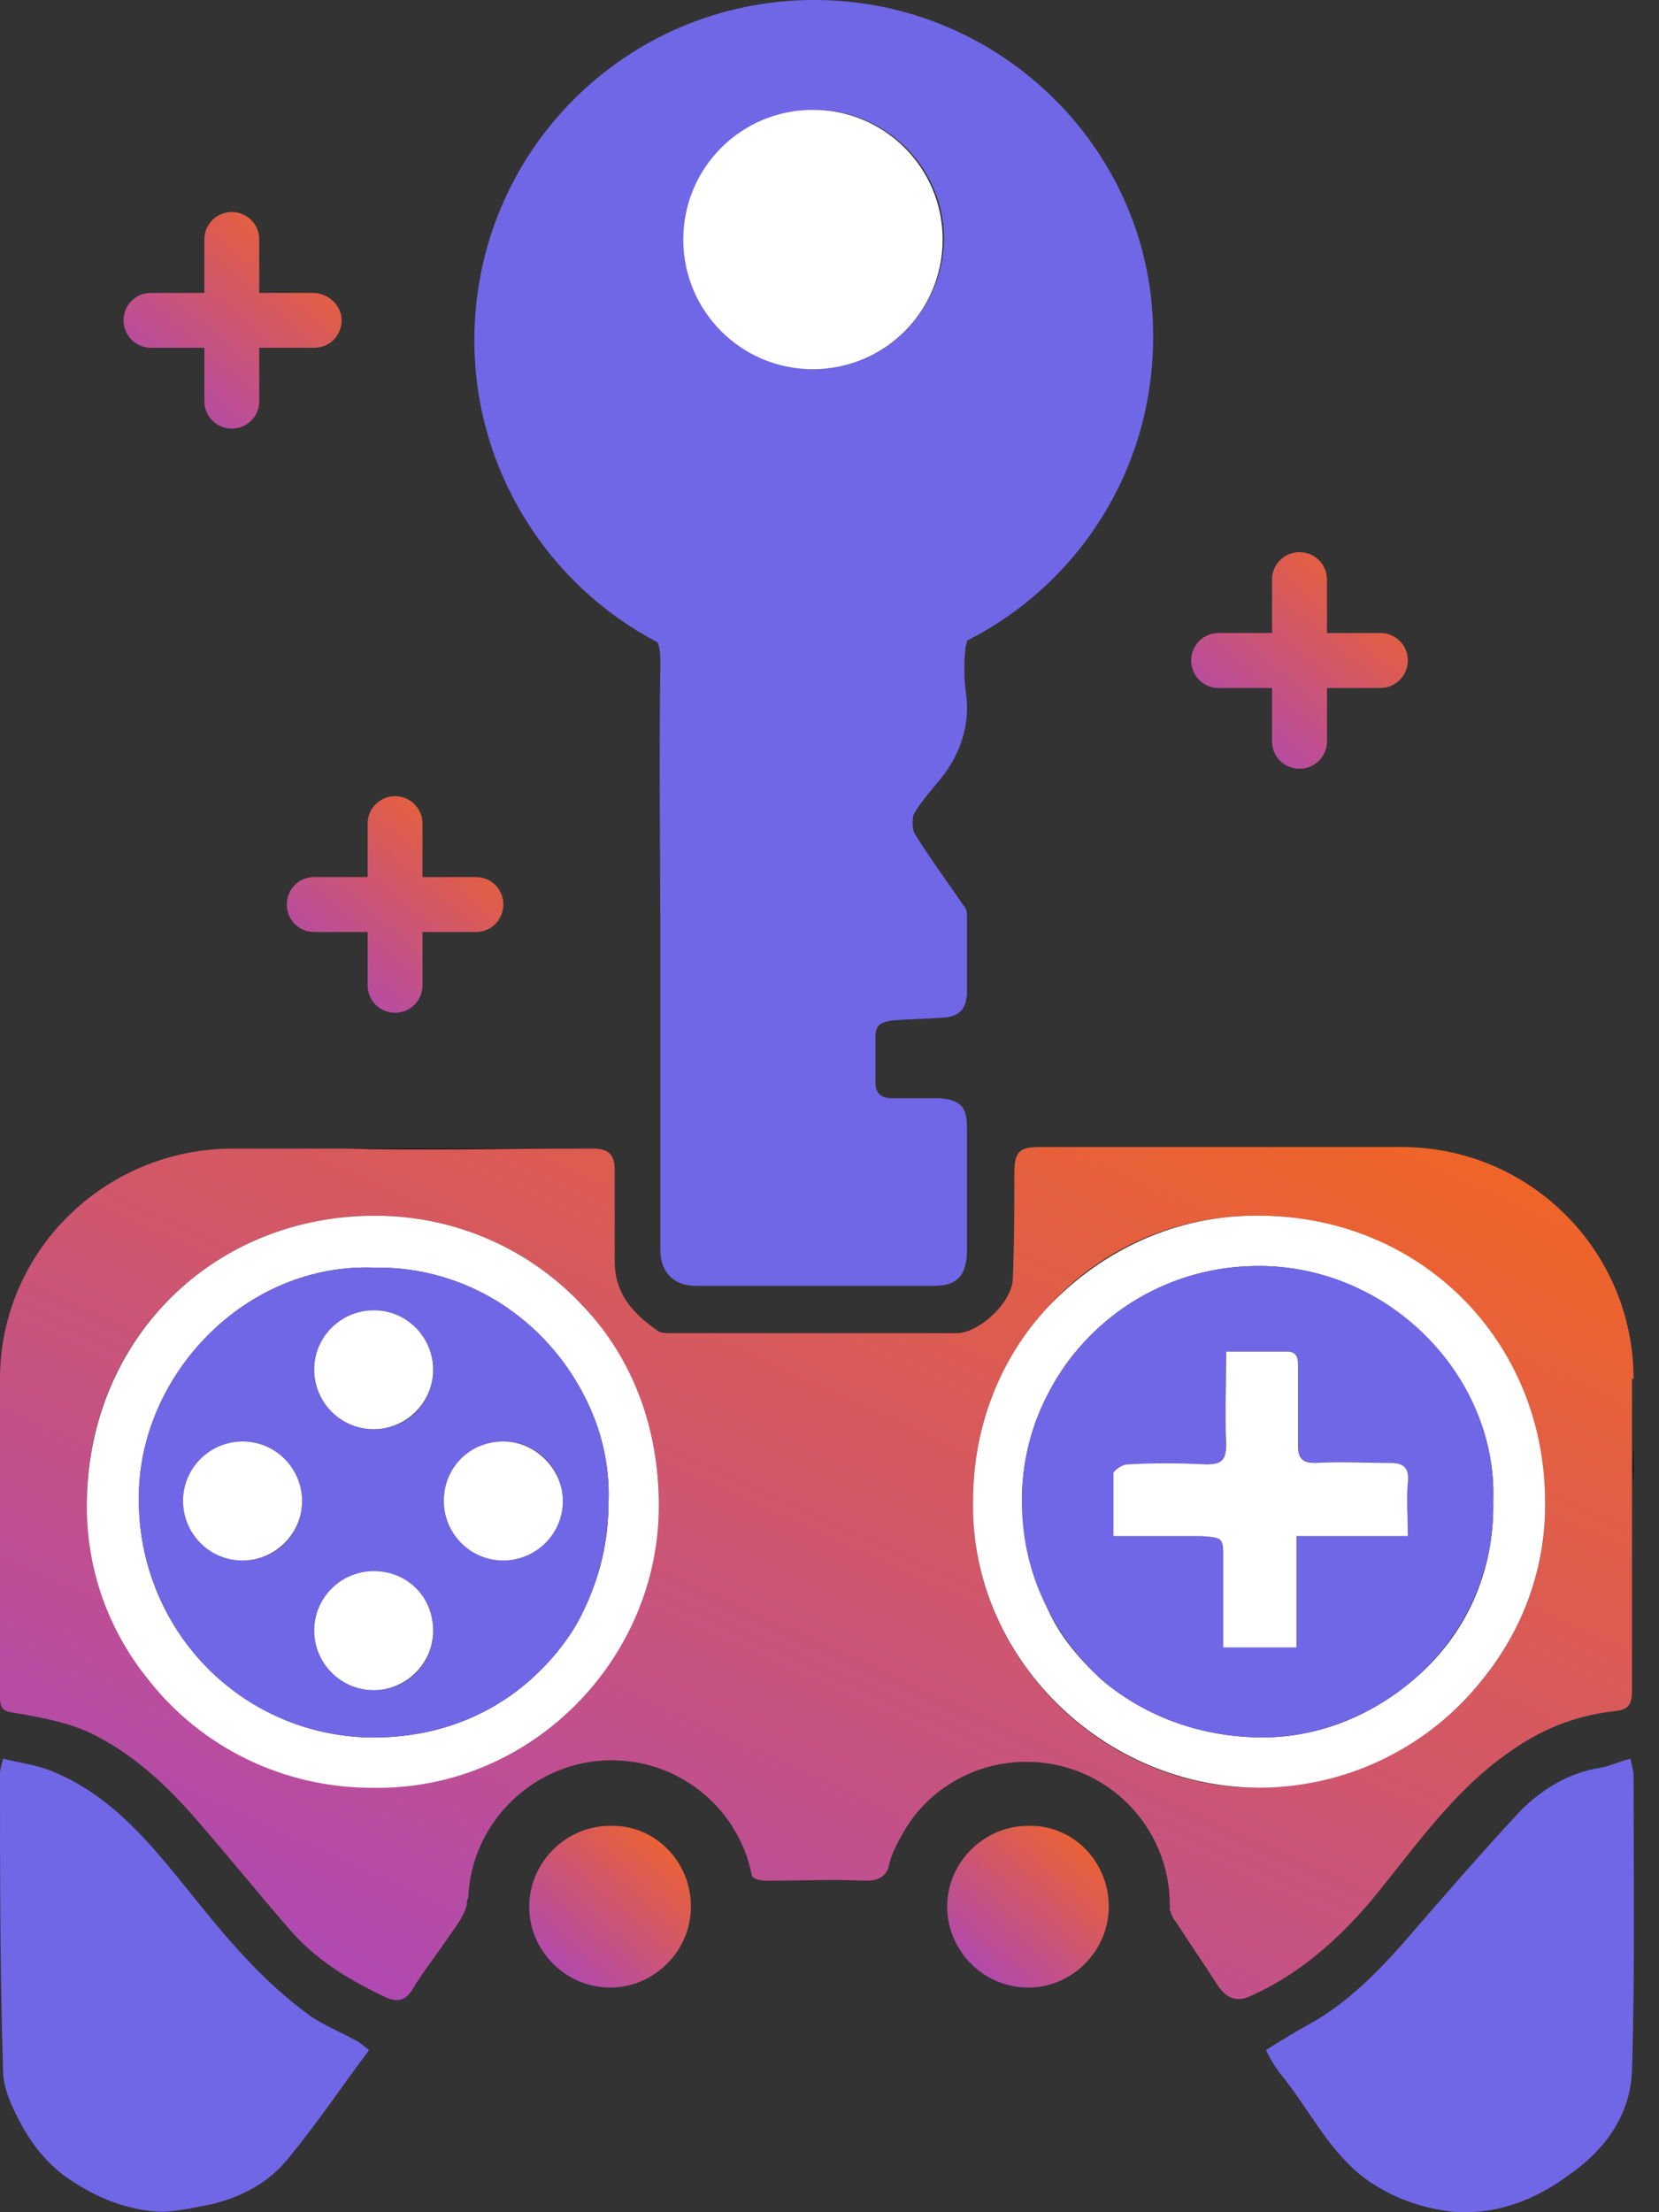 <svg width="15" height="20" viewBox="0 0 15 20" fill="none" xmlns="http://www.w3.org/2000/svg">
<rect x="0" y="0" width="15" height="20" fill="#333333" stroke="none"/>
<path d="M3.337 18.534C3.089 18.865 2.868 19.196 2.606 19.514C2.427 19.734 2.193 19.858 1.917 19.927C1.765 19.955 1.6 19.996 1.448 19.996C1.172 19.982 0.91 19.886 0.676 19.734C0.428 19.582 0.262 19.362 0.138 19.1C0.083 18.989 0.028 18.852 0.028 18.727C0 17.831 0 16.935 0 16.038C0 15.997 0.014 15.956 0.028 15.9C0.193 15.942 0.345 15.956 0.496 16.024C1.02 16.245 1.365 16.673 1.71 17.1C2.041 17.514 2.372 17.914 2.813 18.231C2.937 18.314 3.075 18.369 3.199 18.438C3.241 18.452 3.282 18.493 3.337 18.534Z" fill="#7067E6"/>
<path d="M14.742 15.9C14.756 15.969 14.77 16.011 14.77 16.052C14.77 16.935 14.783 17.831 14.756 18.714C14.742 19.127 14.508 19.445 14.163 19.679C13.859 19.9 13.515 20.024 13.142 19.996C12.88 19.969 12.632 19.886 12.398 19.734C12.025 19.486 11.846 19.072 11.57 18.741C11.529 18.686 11.487 18.617 11.446 18.534C11.598 18.438 11.736 18.355 11.887 18.272C12.191 18.093 12.439 17.845 12.673 17.583C13.032 17.169 13.377 16.769 13.749 16.369C13.942 16.176 14.19 16.024 14.466 15.983C14.549 15.969 14.632 15.928 14.742 15.9Z" fill="#7067E6"/>
<path d="M3.089 2.896C3.089 3.034 2.979 3.144 2.841 3.144H2.344V3.627C2.344 3.765 2.234 3.875 2.096 3.875C1.958 3.875 1.848 3.765 1.848 3.627V3.144H1.365C1.227 3.144 1.117 3.034 1.117 2.896C1.117 2.758 1.227 2.648 1.365 2.648H1.848V2.165C1.848 2.027 1.958 1.917 2.096 1.917C2.234 1.917 2.344 2.027 2.344 2.165V2.648H2.827C2.965 2.648 3.089 2.758 3.089 2.896Z" fill="url(#paint0_linear_10020_19329)"/>
<path d="M4.551 8.177C4.551 8.315 4.441 8.426 4.303 8.426H3.82V8.908C3.82 9.046 3.71 9.156 3.572 9.156C3.434 9.156 3.324 9.046 3.324 8.908V8.426H2.841C2.703 8.426 2.593 8.315 2.593 8.177C2.593 8.039 2.703 7.929 2.841 7.929H3.324V7.446C3.324 7.309 3.434 7.198 3.572 7.198C3.71 7.198 3.82 7.309 3.82 7.446V7.929H4.303C4.441 7.929 4.551 8.039 4.551 8.177Z" fill="url(#paint1_linear_10020_19329)"/>
<path d="M12.729 5.971C12.729 6.109 12.618 6.22 12.48 6.22H11.998V6.702C11.998 6.84 11.887 6.95 11.749 6.95C11.611 6.95 11.501 6.84 11.501 6.702V6.22H11.018C10.881 6.22 10.77 6.109 10.77 5.971C10.77 5.833 10.881 5.723 11.018 5.723H11.501V5.24C11.501 5.103 11.611 4.992 11.749 4.992C11.887 4.992 11.998 5.103 11.998 5.24V5.723H12.48C12.618 5.723 12.729 5.833 12.729 5.971Z" fill="url(#paint2_linear_10020_19329)"/>
<path d="M7.364 0C5.654 0 4.289 1.379 4.289 3.075C4.289 4.261 4.965 5.296 5.944 5.806C5.971 5.861 5.971 5.93 5.971 6.013C5.957 6.881 5.971 7.75 5.971 8.605V11.308C5.971 11.501 6.095 11.625 6.288 11.625H8.44C8.647 11.625 8.729 11.543 8.743 11.336C8.743 10.95 8.743 10.577 8.743 10.191C8.743 9.998 8.674 9.943 8.495 9.929C8.357 9.929 8.205 9.929 8.067 9.929C7.971 9.929 7.916 9.888 7.916 9.791C7.916 9.653 7.916 9.502 7.916 9.364C7.916 9.253 7.985 9.24 8.067 9.226C8.233 9.212 8.385 9.212 8.55 9.198C8.688 9.184 8.743 9.102 8.743 8.964C8.743 8.743 8.743 8.523 8.743 8.302C8.743 8.261 8.743 8.219 8.716 8.192C8.564 7.971 8.412 7.764 8.274 7.543C8.247 7.502 8.247 7.419 8.26 7.364C8.316 7.268 8.385 7.185 8.454 7.102C8.674 6.854 8.785 6.564 8.729 6.233C8.716 6.109 8.716 5.985 8.729 5.861C8.729 5.833 8.743 5.82 8.743 5.792C9.75 5.282 10.426 4.247 10.426 3.048C10.439 1.379 9.06 0 7.364 0ZM7.364 3.337C6.716 3.337 6.192 2.813 6.192 2.165C6.192 1.517 6.716 0.993 7.364 0.993C8.012 0.993 8.536 1.517 8.536 2.165C8.523 2.813 7.998 3.337 7.364 3.337Z" fill="#7067E6"/>
<path d="M8.523 2.165C8.523 2.814 7.999 3.338 7.35 3.338C6.702 3.338 6.178 2.814 6.178 2.165C6.178 1.517 6.702 0.993 7.35 0.993C7.999 0.993 8.523 1.517 8.523 2.165Z" fill="white"/>
<path d="M14.77 12.466C14.77 11.308 13.832 10.37 12.674 10.37H9.488H9.405C9.212 10.37 9.171 10.412 9.171 10.618C9.171 10.935 9.171 11.253 9.157 11.57C9.143 11.777 8.867 12.039 8.66 12.053C7.805 12.053 6.937 12.053 6.082 12.053C6.04 12.053 5.985 12.053 5.957 12.039C5.737 11.887 5.558 11.708 5.558 11.404C5.558 11.129 5.558 10.853 5.558 10.577C5.558 10.439 5.502 10.384 5.364 10.384H5.296C4.565 10.384 3.848 10.398 3.117 10.384H2.11C0.938 10.384 0 11.322 0 12.466V13.983C0 14.438 0 14.893 0 15.348C0 15.459 0.041 15.473 0.138 15.486C0.372 15.528 0.607 15.569 0.814 15.666C1.186 15.845 1.489 16.121 1.765 16.438C2.055 16.769 2.331 17.114 2.62 17.445C2.855 17.72 3.158 17.9 3.475 18.051C3.558 18.093 3.654 18.107 3.723 17.996C3.82 17.831 3.944 17.679 4.054 17.514C4.11 17.431 4.192 17.334 4.22 17.224C4.22 17.196 4.22 17.183 4.234 17.155C4.261 16.465 4.84 15.914 5.53 15.914C6.164 15.914 6.688 16.369 6.799 16.962C6.826 16.989 6.868 17.003 6.923 17.003C7.226 17.003 7.53 16.989 7.833 17.003C7.957 17.003 8.026 16.948 8.04 16.852C8.067 16.741 8.123 16.645 8.178 16.548C8.398 16.176 8.812 15.928 9.281 15.928C9.998 15.928 10.577 16.507 10.577 17.224C10.577 17.238 10.577 17.252 10.577 17.265C10.591 17.307 10.605 17.348 10.633 17.376C10.757 17.569 10.881 17.748 11.005 17.941C11.074 18.051 11.17 18.107 11.294 18.051C11.736 17.858 12.094 17.541 12.398 17.183C12.784 16.714 13.129 16.203 13.639 15.845C13.928 15.638 14.232 15.514 14.576 15.473C14.714 15.459 14.756 15.431 14.756 15.28V15.155C14.756 14.562 14.756 13.956 14.756 13.363C14.756 13.239 14.756 13.128 14.756 13.004V12.466H14.77ZM3.365 16.148C2.551 16.148 1.82 15.762 1.351 15.183C0.993 14.728 0.786 14.162 0.786 13.542C0.814 12.094 1.931 10.991 3.392 10.991C4.137 10.991 4.813 11.308 5.282 11.818C5.695 12.273 5.957 12.894 5.957 13.597C5.957 14.99 4.785 16.176 3.365 16.148ZM13.404 15.183C12.935 15.762 12.218 16.134 11.418 16.162C9.971 16.19 8.771 14.976 8.798 13.569C8.798 12.894 9.047 12.273 9.474 11.818C9.943 11.294 10.633 10.977 11.405 10.991C12.825 11.005 13.956 12.108 13.97 13.569C13.983 14.176 13.763 14.742 13.404 15.183Z" fill="url(#paint3_linear_10020_19329)"/>
<path d="M11.405 10.991C10.633 10.977 9.957 11.308 9.474 11.818C9.047 12.273 8.798 12.894 8.798 13.569C8.771 14.976 9.971 16.176 11.418 16.162C12.218 16.148 12.935 15.776 13.404 15.183C13.763 14.742 13.983 14.176 13.97 13.556C13.956 12.108 12.839 11.004 11.405 10.991ZM12.784 15.183C12.398 15.514 11.901 15.721 11.363 15.707C10.812 15.693 10.329 15.5 9.957 15.183C9.764 15.004 9.584 14.797 9.474 14.549C9.336 14.259 9.253 13.928 9.24 13.569C9.24 13.225 9.322 12.894 9.474 12.604C9.819 11.928 10.522 11.46 11.336 11.446C12.536 11.418 13.542 12.439 13.501 13.569C13.515 14.231 13.239 14.797 12.784 15.183Z" fill="white"/>
<path d="M5.282 11.819C4.813 11.308 4.137 10.991 3.392 10.991C1.931 10.991 0.814 12.095 0.786 13.556C0.772 14.177 0.979 14.742 1.351 15.197C1.82 15.79 2.551 16.163 3.365 16.163C4.799 16.19 5.957 15.004 5.957 13.611C5.957 12.894 5.709 12.274 5.282 11.819ZM4.799 15.184C4.427 15.514 3.944 15.708 3.379 15.708C2.855 15.708 2.372 15.514 1.986 15.184C1.545 14.797 1.255 14.218 1.255 13.556C1.255 12.425 2.22 11.419 3.379 11.46C4.234 11.446 4.937 11.943 5.282 12.618C5.433 12.908 5.516 13.239 5.502 13.584C5.502 13.942 5.42 14.26 5.282 14.549C5.171 14.797 4.992 15.004 4.799 15.184Z" fill="white"/>
<path d="M5.282 10.384C4.551 10.384 3.834 10.398 3.103 10.384H5.282Z" fill="black"/>
<path d="M5.282 12.619C4.937 11.943 4.234 11.446 3.379 11.46C2.22 11.419 1.241 12.439 1.255 13.556C1.255 14.218 1.544 14.797 1.986 15.184C2.358 15.515 2.854 15.708 3.379 15.708C3.944 15.708 4.427 15.515 4.799 15.184C5.006 15.004 5.171 14.784 5.282 14.549C5.42 14.26 5.502 13.929 5.502 13.584C5.516 13.239 5.433 12.908 5.282 12.619ZM2.193 14.108C1.889 14.108 1.655 13.86 1.655 13.57C1.655 13.267 1.903 13.032 2.193 13.032C2.496 13.032 2.73 13.28 2.73 13.57C2.73 13.873 2.496 14.108 2.193 14.108ZM3.379 15.28C3.075 15.28 2.841 15.032 2.841 14.742C2.841 14.439 3.089 14.204 3.379 14.204C3.668 14.204 3.916 14.439 3.916 14.742C3.916 15.046 3.682 15.28 3.379 15.28ZM3.379 12.922C3.075 12.922 2.841 12.674 2.841 12.384C2.841 12.081 3.089 11.846 3.379 11.846C3.668 11.846 3.916 12.081 3.916 12.384C3.916 12.688 3.682 12.922 3.379 12.922ZM4.551 14.108C4.247 14.108 4.013 13.86 4.013 13.57C4.013 13.267 4.247 13.032 4.551 13.032C4.854 13.032 5.089 13.28 5.089 13.57C5.089 13.873 4.84 14.108 4.551 14.108Z" fill="#7067E6"/>
<path d="M5.089 13.57C5.089 13.873 4.84 14.108 4.551 14.108C4.247 14.108 4.013 13.86 4.013 13.57C4.013 13.267 4.247 13.032 4.551 13.032C4.84 13.032 5.089 13.28 5.089 13.57Z" fill="white"/>
<path d="M3.916 14.742C3.916 15.045 3.668 15.28 3.379 15.28C3.075 15.28 2.841 15.031 2.841 14.742C2.841 14.438 3.089 14.204 3.379 14.204C3.682 14.204 3.916 14.438 3.916 14.742Z" fill="white"/>
<path d="M2.731 13.57C2.731 13.873 2.482 14.108 2.193 14.108C1.889 14.108 1.655 13.86 1.655 13.57C1.655 13.267 1.903 13.032 2.193 13.032C2.496 13.032 2.731 13.28 2.731 13.57Z" fill="white"/>
<path d="M3.916 12.383C3.916 12.687 3.668 12.921 3.379 12.921C3.075 12.921 2.841 12.673 2.841 12.383C2.841 12.08 3.089 11.846 3.379 11.846C3.682 11.846 3.916 12.094 3.916 12.383Z" fill="white"/>
<path d="M11.336 11.446C10.522 11.46 9.819 11.928 9.474 12.604C9.322 12.894 9.239 13.225 9.239 13.57C9.239 13.928 9.322 14.259 9.474 14.549C9.598 14.797 9.764 15.004 9.957 15.183C10.329 15.5 10.812 15.693 11.363 15.707C11.887 15.721 12.398 15.514 12.784 15.183C13.225 14.797 13.515 14.232 13.501 13.57C13.542 12.439 12.549 11.418 11.336 11.446ZM12.729 13.404C12.715 13.556 12.729 13.707 12.729 13.887H11.722V14.893H11.06V14.094C11.06 13.901 11.06 13.901 10.853 13.887H10.067C10.067 13.694 10.067 13.501 10.067 13.321C10.067 13.294 10.15 13.239 10.191 13.239C10.425 13.225 10.66 13.225 10.908 13.239C11.032 13.239 11.087 13.211 11.087 13.059C11.074 12.784 11.087 12.521 11.087 12.218C11.294 12.218 11.46 12.218 11.639 12.218C11.722 12.218 11.736 12.273 11.736 12.342C11.736 12.591 11.736 12.825 11.736 13.073C11.736 13.184 11.777 13.225 11.887 13.225C12.122 13.211 12.342 13.225 12.577 13.225C12.701 13.225 12.742 13.28 12.729 13.404Z" fill="#7067E6"/>
<path d="M12.729 13.405C12.715 13.556 12.729 13.708 12.729 13.887H11.722V14.894H11.06V14.094C11.06 13.901 11.06 13.901 10.853 13.887H10.067C10.067 13.694 10.067 13.501 10.067 13.322C10.067 13.294 10.15 13.239 10.191 13.239C10.425 13.226 10.66 13.226 10.908 13.239C11.032 13.239 11.087 13.212 11.087 13.06C11.074 12.784 11.087 12.522 11.087 12.219C11.294 12.219 11.46 12.219 11.639 12.219C11.722 12.219 11.736 12.274 11.736 12.343C11.736 12.591 11.736 12.825 11.736 13.074C11.736 13.184 11.777 13.226 11.887 13.226C12.122 13.212 12.342 13.226 12.577 13.226C12.701 13.226 12.742 13.281 12.729 13.405Z" fill="white"/>
<path d="M14.77 13.032V15.184C14.77 14.591 14.77 13.984 14.77 13.391C14.756 13.267 14.77 13.156 14.77 13.032Z" fill="black"/>
<path d="M6.247 17.238C6.247 17.638 5.916 17.969 5.516 17.969C5.116 17.969 4.785 17.638 4.785 17.238C4.785 16.838 5.116 16.507 5.516 16.507C5.916 16.494 6.247 16.824 6.247 17.238Z" fill="url(#paint4_linear_10020_19329)"/>
<path d="M10.025 17.238C10.025 17.638 9.695 17.969 9.295 17.969C8.895 17.969 8.564 17.638 8.564 17.238C8.564 16.838 8.895 16.507 9.295 16.507C9.695 16.494 10.025 16.824 10.025 17.238Z" fill="url(#paint5_linear_10020_19329)"/>
<defs>
<linearGradient id="paint0_linear_10020_19329" x1="2.856" y1="1.804" x2="1.175" y2="3.748" gradientUnits="userSpaceOnUse">
<stop stop-color="#F26522"/>
<stop offset="1" stop-color="#AB47BC"/>
</linearGradient>
<linearGradient id="paint1_linear_10020_19329" x1="4.319" y1="7.085" x2="2.637" y2="9.018" gradientUnits="userSpaceOnUse">
<stop stop-color="#F26522"/>
<stop offset="1" stop-color="#AB47BC"/>
</linearGradient>
<linearGradient id="paint2_linear_10020_19329" x1="12.497" y1="4.879" x2="10.815" y2="6.812" gradientUnits="userSpaceOnUse">
<stop stop-color="#F26522"/>
<stop offset="1" stop-color="#AB47BC"/>
</linearGradient>
<linearGradient id="paint3_linear_10020_19329" x1="13.022" y1="9.924" x2="7.983" y2="21.012" gradientUnits="userSpaceOnUse">
<stop stop-color="#F26522"/>
<stop offset="1" stop-color="#AB47BC"/>
</linearGradient>
<linearGradient id="paint4_linear_10020_19329" x1="6.074" y1="16.422" x2="4.818" y2="17.865" gradientUnits="userSpaceOnUse">
<stop stop-color="#F26522"/>
<stop offset="1" stop-color="#AB47BC"/>
</linearGradient>
<linearGradient id="paint5_linear_10020_19329" x1="9.853" y1="16.422" x2="8.596" y2="17.865" gradientUnits="userSpaceOnUse">
<stop stop-color="#F26522"/>
<stop offset="1" stop-color="#AB47BC"/>
</linearGradient>
</defs>
</svg>
